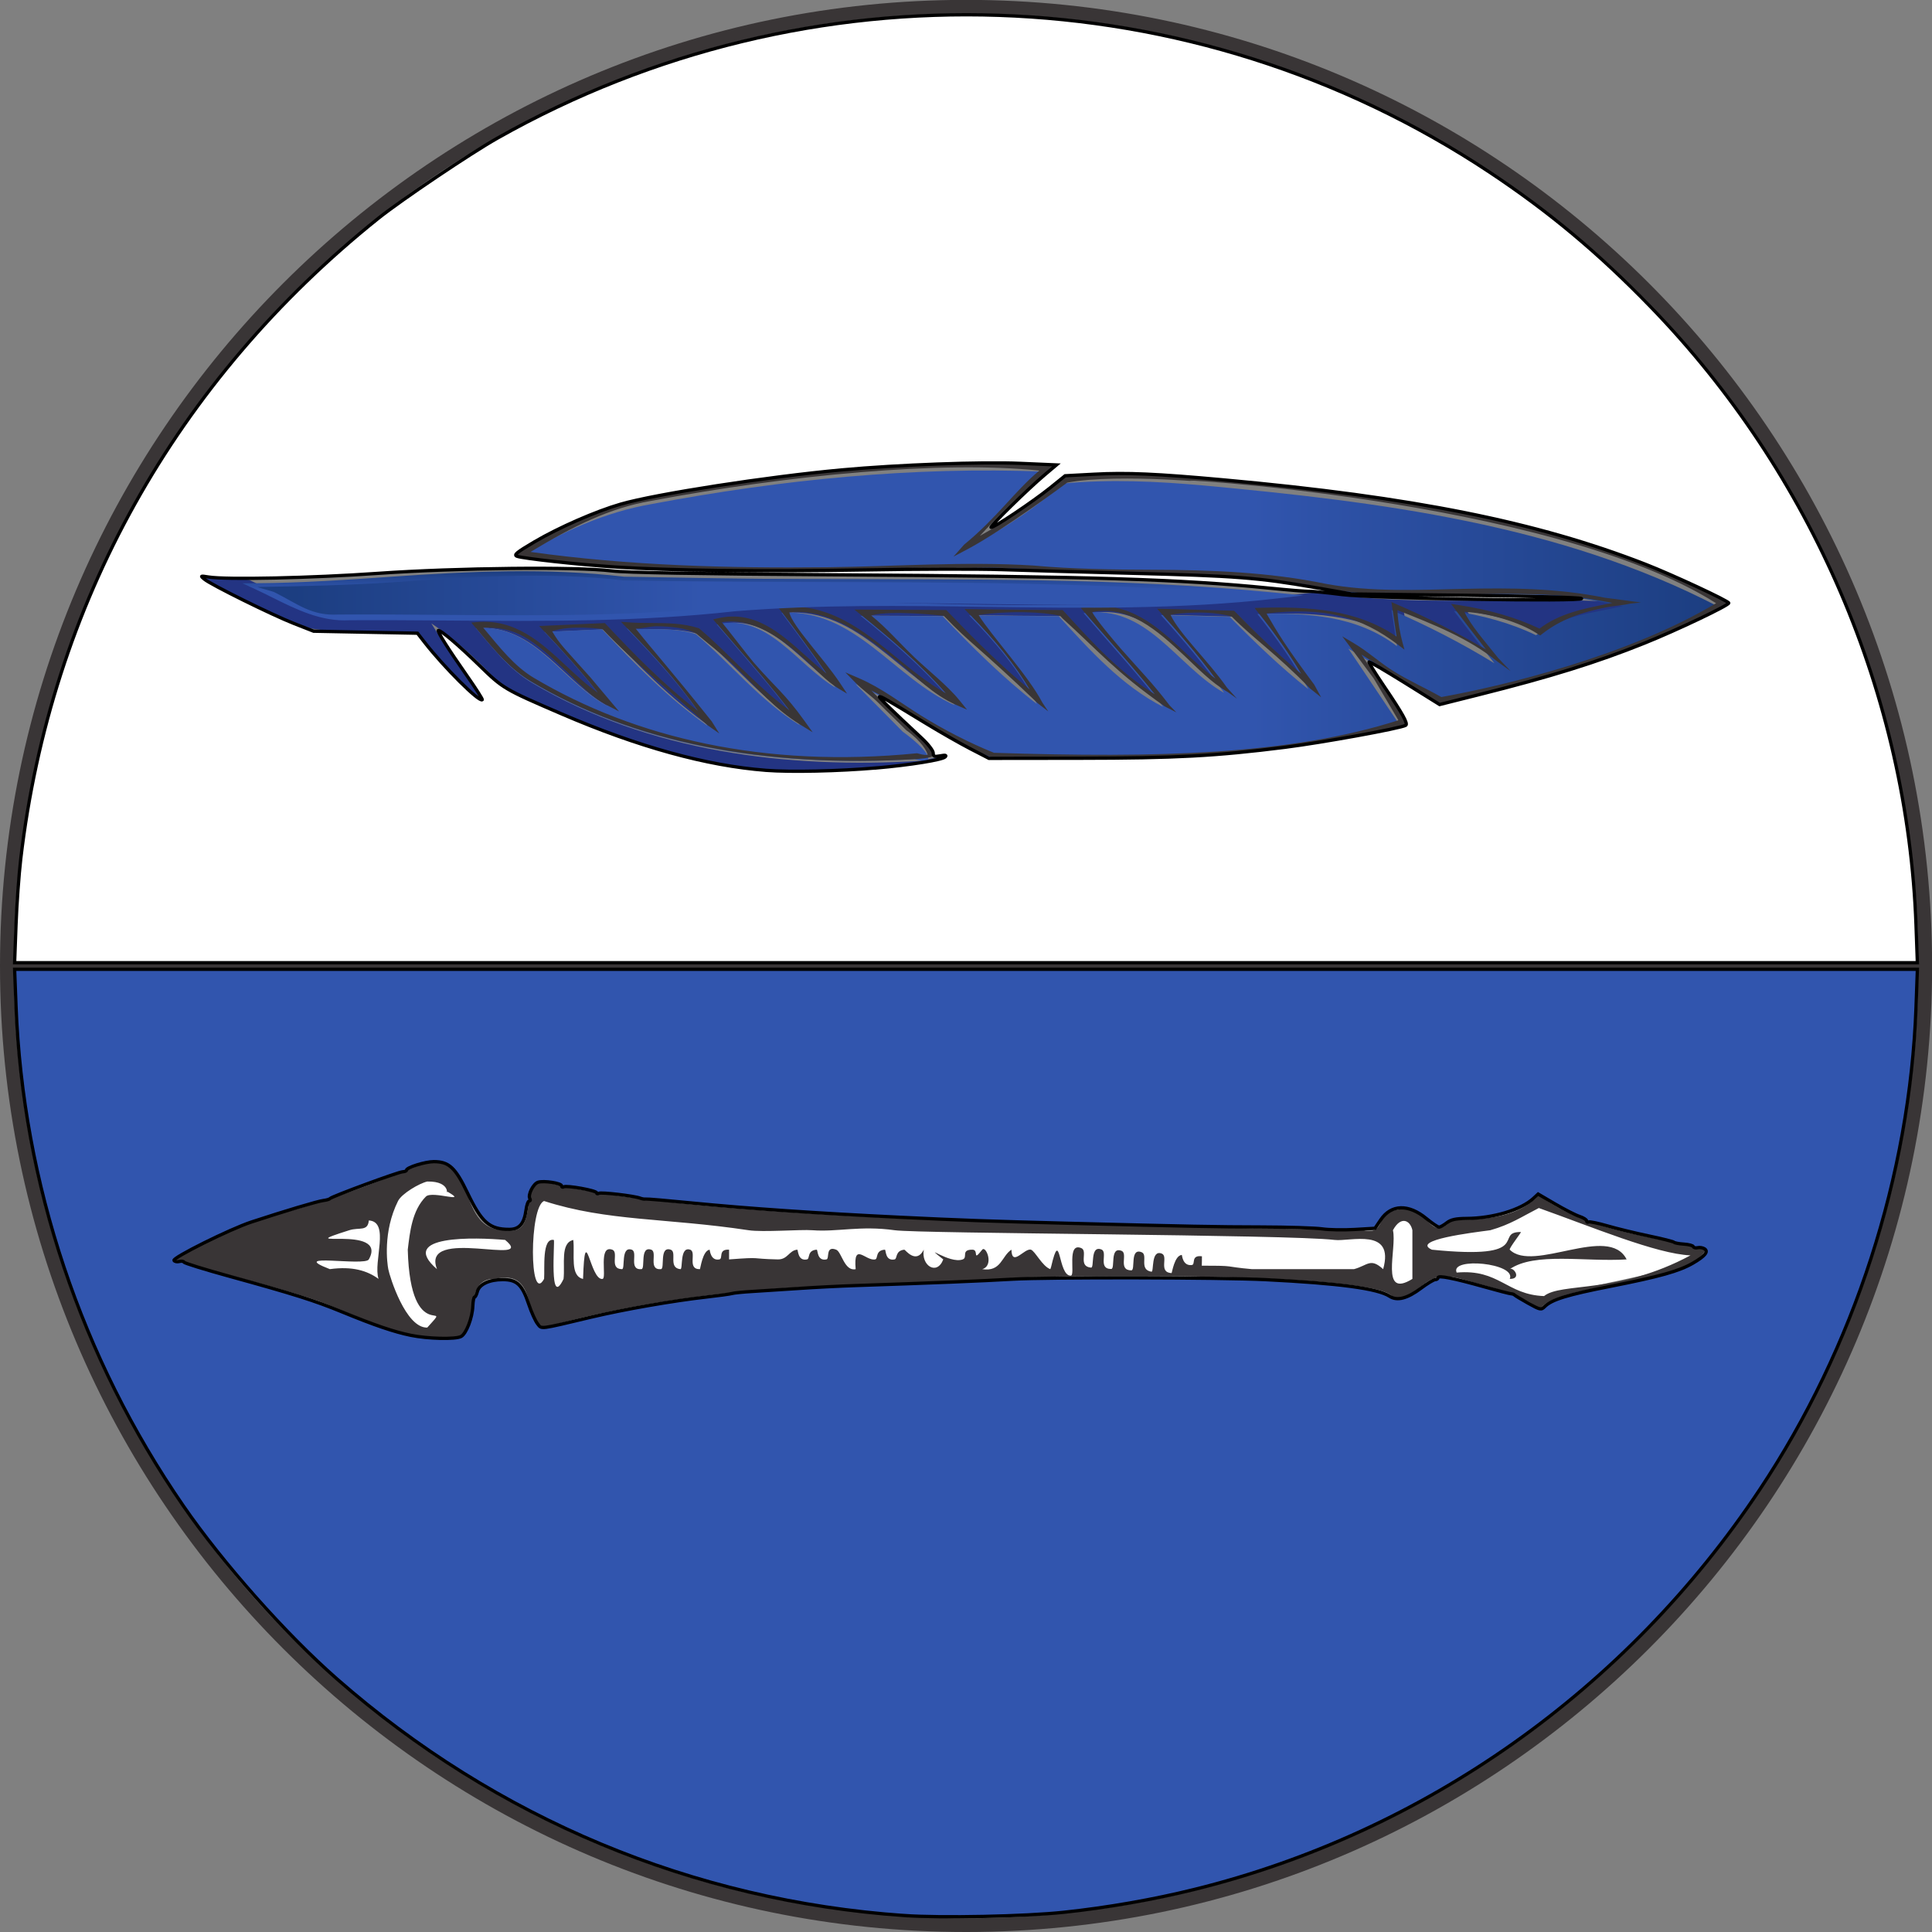 <?xml version="1.0" encoding="UTF-8" standalone="no"?>
<!-- Created with Inkscape (http://www.inkscape.org/) -->

<svg
   version="1.1"
   id="svg1"
   width="94.12"
   height="94.12"
   viewBox="0 0 94.12 94.12"
   sodipodi:docname="EKOFFICERS_mol_color.svg"
   inkscape:version="1.3.2 (091e20e, 2023-11-25)"
   xmlns:inkscape="http://www.inkscape.org/namespaces/inkscape"
   xmlns:sodipodi="http://sodipodi.sourceforge.net/DTD/sodipodi-0.dtd"
   xmlns="http://www.w3.org/2000/svg"
   xmlns:svg="http://www.w3.org/2000/svg">
  <rect x="0" y="0" width="94.12" height="94.12" fill="#808080" stroke="none"/>
  <defs
     id="defs1">
    <linearGradient
       x1="0"
       y1="0"
       x2="1"
       y2="0"
       gradientUnits="userSpaceOnUse"
       gradientTransform="matrix(0,-700.933,-700.933,0,352.969,703.438)"
       spreadMethod="pad"
       id="linearGradient8">
      <stop
         style="stop-opacity:1;stop-color:#e9e9e9"
         offset="0"
         id="stop2" />
      <stop
         style="stop-opacity:1;stop-color:#e9e9e9"
         offset="0.006"
         id="stop3" />
      <stop
         style="stop-opacity:1;stop-color:#3155ae"
         offset="0.37"
         id="stop4" />
      <stop
         style="stop-opacity:1;stop-color:#3155ae"
         offset="0.5"
         id="stop5" />
      <stop
         style="stop-opacity:1;stop-color:#3155ae"
         offset="0.5"
         id="stop6" />
      <stop
         style="stop-opacity:1;stop-color:#3155ae"
         offset="0.629"
         id="stop7" />
      <stop
         style="stop-opacity:1;stop-color:#1c3e81"
         offset="1"
         id="stop8" />
    </linearGradient>
    <clipPath
       clipPathUnits="userSpaceOnUse"
       id="clipPath8">
      <path
         d="M 352.969,2.5 C 159.41,2.5 2.496,159.414 2.5,352.969 c 0,193.566 156.914,350.469 350.469,350.469 193.562,0 350.469,-156.911 350.469,-350.469 C 703.438,159.414 546.531,2.5 352.969,2.5 Z"
         id="path8" />
    </clipPath>
    <linearGradient
       x1="0"
       y1="0"
       x2="1"
       y2="0"
       gradientUnits="userSpaceOnUse"
       gradientTransform="matrix(454.99,0,0,-454.99,174.316,482.139)"
       spreadMethod="pad"
       id="linearGradient16">
      <stop
         style="stop-opacity:1;stop-color:#3155ae"
         offset="0"
         id="stop13" />
      <stop
         style="stop-opacity:1;stop-color:#3155ae"
         offset="0.429"
         id="stop14" />
      <stop
         style="stop-opacity:1;stop-color:#3155ae"
         offset="0.625"
         id="stop15" />
      <stop
         style="stop-opacity:1;stop-color:#1c3e81"
         offset="1"
         id="stop16" />
    </linearGradient>
    <clipPath
       clipPathUnits="userSpaceOnUse"
       id="clipPath16">
      <path
         d="m 440.84,529.848 c 64.394,-5.996 130.273,-14.106 188.469,-44.328 -32.192,-17.344 -67.461,-27.137 -102.856,-35.446 -11.094,6.301 -21.57,13.555 -32.558,20.024 l 17.597,-26.223 c 1.098,-1.965 -0.152,0.086 0.918,-1.883 -47.195,-11.601 -101.472,-13.32 -150,-11.722 -17.312,6.859 -31.82,19.437 -49.008,26.835 5.719,-5.82 11.52,-11.566 17.223,-17.406 8.871,-6.418 13.586,-12.734 4.336,-10.094 -48.086,-2.89 -98.188,3.211 -140.277,28.141 -8.293,4.867 -14.25,12.602 -20.368,19.805 21.297,1.91 31.5,-19.824 48.34,-28.563 -7.058,9.664 -15.062,18.551 -23.281,27.223 7.07,0.312 14.137,0.637 21.188,0.949 11.964,-12.711 24.234,-25.265 38.57,-35.347 -8.219,13.16 -18.778,24.55 -29.524,35.64 8.411,-0.625 17.176,0.539 25.309,-2.07 12.871,-10.922 23.523,-24.406 38.07,-33.352 -9.316,12.989 -20.105,24.789 -30.461,36.93 18.641,4.289 29.411,-14.809 43.496,-23.168 -6.242,9.359 -12.921,18.41 -19.707,27.383 26.766,1.765 41.145,-24.008 63.418,-33.824 -10.043,12.378 -22.117,22.828 -34.5,32.757 10.032,-0.054 20.036,-0.097 30.047,-0.148 10.879,-11.371 22.055,-22.5 34.516,-32.164 -6.367,12.164 -15.219,22.723 -24.809,32.469 10.95,-0.157 21.899,-0.235 32.825,-0.317 11.445,-12.472 22.957,-25.363 38.242,-33.215 -9.129,11.934 -19.356,22.961 -29.153,34.348 23.203,3.445 33.899,-19.215 51.45,-29.18 -7.036,10.028 -14.961,19.364 -23.137,28.477 8.418,-0.215 16.828,-0.445 25.246,-0.676 9.141,-9.289 18.555,-18.351 28.777,-26.473 -5.332,9.754 -11.765,18.844 -18.679,27.536 17.918,0.519 36.355,-0.481 51.152,-11.793 -0.5,3.3 -1.477,9.918 -1.977,13.222 12.981,-5.597 25.579,-12.07 37.649,-19.465 -5,6.317 -9.949,12.668 -14.785,19.11 10.371,-1.594 20.566,-4.266 30.039,-8.844 9.109,7.25 20.918,8.121 31.836,10.672 -1.805,0.352 -5.41,1.055 -7.207,1.402 -33.848,6.805 -68.68,-1.273 -102.664,4.961 -35.024,7.242 -70.852,3.598 -106.223,6.914 -62.477,3.825 -125.582,-4.539 -187.641,4.66 14.832,9.25 30.965,16.547 48.293,19.5 47.235,8.895 95.485,13.735 143.547,11.817 -10.683,-8.652 -20.41,-18.422 -29.519,-28.711 11.062,5.852 21.804,12.363 31.519,20.285 0.61,0.508 1.809,1.524 2.402,2.035 l 2.512,2.055 c 17.102,1.586 34.297,0.789 51.348,-0.738 z"
         id="path16" />
    </clipPath>
    <linearGradient
       x1="0"
       y1="0"
       x2="1"
       y2="0"
       gradientUnits="userSpaceOnUse"
       gradientTransform="matrix(374.297,0,0,-374.297,93.467,489.556)"
       spreadMethod="pad"
       id="linearGradient20">
      <stop
         style="stop-opacity:1;stop-color:#1c3e81"
         offset="0"
         id="stop17" />
      <stop
         style="stop-opacity:1;stop-color:#1c3e81"
         offset="0.034"
         id="stop18" />
      <stop
         style="stop-opacity:1;stop-color:#3155ae"
         offset="0.436"
         id="stop19" />
      <stop
         style="stop-opacity:1;stop-color:#3155ae"
         offset="1"
         id="stop20" />
    </linearGradient>
    <clipPath
       clipPathUnits="userSpaceOnUse"
       id="clipPath20">
      <path
         d="m 228.438,496.094 c 79.75,-1.453 159.98,1.246 239.328,-6.606 -65.942,-7.574 -132.633,0.692 -198.739,-4.695 -46.808,-5.266 -93.992,-2.98 -140.996,-3.289 -12.672,-0.727 -23.539,6.457 -34.562,11.516 45.066,0.191 90.031,8.289 134.969,3.074 z"
         id="path20" />
    </clipPath>
    <linearGradient
       x1="0"
       y1="0"
       x2="1"
       y2="0"
       gradientUnits="userSpaceOnUse"
       gradientTransform="matrix(-8e-7,18.189,18.189,8e-7,283.12,480.24)"
       spreadMethod="pad"
       id="linearGradient25">
      <stop
         style="stop-opacity:1;stop-color:#3155ae"
         offset="0"
         id="stop22" />
      <stop
         style="stop-opacity:1;stop-color:#3155ae"
         offset="0.429"
         id="stop23" />
      <stop
         style="stop-opacity:1;stop-color:#3155ae"
         offset="0.625"
         id="stop24" />
      <stop
         style="stop-opacity:1;stop-color:#1c3e81"
         offset="1"
         id="stop25" />
    </linearGradient>
    <clipPath
       clipPathUnits="userSpaceOnUse"
       id="clipPath25">
      <path
         d="m 459.695,489.684 c -53.562,4.683 -110.73,4.629 -163.664,4.816 -22.179,0.074 -45.101,0.152 -67.617,0.563 -28.184,3.261 -56.82,1.265 -84.508,-0.668 -15.066,-1.043 -34.195,-1.485 -49.578,-1.719 0.879,-0.434 5.348,-1.524 6.207,-1.942 8.645,-4.312 13.531,-8.726 23.395,-8.156 12.066,0.078 28.336,-0.058 40.152,-0.14 34.434,-0.266 70.035,-0.532 104.832,3.375 30.688,2.5 61.731,0.75 91.977,0.32 31.543,-0.445 66.129,0.18 98.125,3.078 z m -370.906,4.339 4.672,0.02 c 16.773,0.074 33.812,1.262 50.305,2.406 27.781,1.942 56.55,3.27 84.828,-0.019 22.398,-0.395 45.211,-0.809 67.375,-0.887 56.453,-0.191 114.89,0.613 171.883,-5.031 l 9.589,-0.949 -9.57,-1.094 c -35.476,-4.082 -71.738,-3.571 -106.797,-3.078 -30.195,0.422 -61.402,0.859 -91.965,-1.629 -34.879,-3.922 -70.546,-3.653 -105.039,-3.391 -11.82,0.09 -24.031,0.18 -36.027,0.109 -10.355,-0.601 -19.547,3.981 -28.426,8.403 -2.16,1.078 -4.394,2.191 -6.574,3.191 l -4.254,1.949 z"
         id="path25" />
    </clipPath>
  </defs>
  <sodipodi:namedview
     id="namedview1"
     pagecolor="#505050"
     bordercolor="#eeeeee"
     borderopacity="1"
     inkscape:showpageshadow="0"
     inkscape:pageopacity="0"
     inkscape:pagecheckerboard="0"
     inkscape:deskcolor="#505050"
     inkscape:zoom="9.3922649"
     inkscape:cx="47.060001"
     inkscape:cy="55.577649"
     inkscape:window-width="1776"
     inkscape:window-height="1015"
     inkscape:window-x="147"
     inkscape:window-y="37"
     inkscape:window-maximized="0"
     inkscape:current-layer="g1">
    <inkscape:page
       x="0"
       y="0"
       inkscape:label="1"
       id="page1"
       width="94.12"
       height="94.12"
       margin="0"
       bleed="0" />
  </sodipodi:namedview>
  <g
     id="g1"
     inkscape:groupmode="layer"
     inkscape:label="1">
    <path
       id="path9"
       d="M 0.671,47.224 H 93.454 C 93.364,72.73 72.59,93.453 47.063,93.453 21.536,93.453 0.761,72.73 0.671,47.224 Z M 47.063,0.662 c 25.528,0 46.301,20.723 46.392,46.229 H 0.671 C 0.761,21.384 21.536,0.662 47.063,0.662 Z M 94.125,47.057 c 0,-25.951 -21.112,-47.063 -47.063,-47.063 C 21.112,-0.005 0,21.107 0,47.057 -5.2083332e-4,73.008 21.111,94.12 47.063,94.12 c 25.951,0 47.063,-21.112 47.063,-47.063"
       style="fill:#393536;fill-opacity:1;fill-rule:nonzero;stroke:none;stroke-width:0.133" />
    <path
       id="path10"
       d="m 74.973,58.227 c -1.024,1.033 -2.279,1.164 -4.27,1.229 -1.157,1.202 -1.011,-1 -2.845,-0.474 -0.748,0.042 -0.371,1.209 -1.422,0.948 -9.448,-0.198 -32.32,-0.337 -39.93,-2.372 -1.31,0.113 -0.17,2.677 -1.897,2.372 -2.364,-0.008 -1.279,-3.464 -3.794,-3.32 -1.886,0.743 -4.189,1.69 -6.641,2.372 -2.043,0.566 -1.802,1.034 -5.693,2.37 2.444,0.742 4.416,1.182 6.641,1.898 2.101,0.677 4.306,2.132 7.117,1.896 1.204,-0.375 0.256,-2.905 1.896,-2.844 2.041,-0.459 1.315,1.848 2.372,2.371 3.559,-0.998 7.338,-1.598 11.385,-1.898 2.927,-0.216 9.634,-0.344 10.909,-0.473 2.243,-0.23 18.935,-0.346 19.059,0.948 1.472,0.049 1.354,-1.492 3.319,-0.948 1.707,0.506 2.546,0.585 3.874,1.471 0.717,-1.297 7.57,-1.615 8.051,-2.895 -3.306,-0.803 -5.738,-0.93 -8.129,-2.651"
       style="fill:#ffffff;fill-opacity:1;fill-rule:evenodd;stroke:none;stroke-width:0.133" />
    <path
       id="path11"
       d="m 17.019,59.931 c -3.123,0.988 1.934,-0.337 0.949,1.422 -0.196,0.351 -4.03,-0.346 -1.898,0.475 1.099,-0.151 1.821,0.076 2.371,0.475 -0.272,-0.835 0.574,-2.787 -0.473,-2.847 -0.048,0.552 -0.47,0.323 -0.949,0.475 z m 3.795,-2.372 c -0.389,0.089 -1.244,0.591 -1.423,0.949 -0.75,1.502 -0.526,3.059 -0.475,3.321 0.068,0.357 0.848,2.878 1.898,2.846 1.351,-1.492 -0.824,1.019 -0.949,-3.796 0.104,-0.86 0.207,-1.907 0.882,-2.586 0.311,-0.314 2.168,0.394 1.016,-0.259 -0.026,0.289 0.264,-0.495 -0.949,-0.475 z m 0.475,4.27 c -0.823,-2.119 4.927,-0.089 3.32,-1.424 -1.423,-0.125 -5.275,-0.257 -3.32,1.424 z m 44.671,0 c 0.677,-0.185 0.799,-0.569 1.422,0 0.576,-2.048 -1.619,-1.333 -2.368,-1.424 -2.236,-0.269 -20.21,-0.302 -21.43,-0.473 -1.678,-0.235 -2.784,0.093 -4.006,0 -0.575,-0.044 -2.404,0.106 -3.111,0 -4.036,-0.608 -6.868,-0.425 -9.961,-1.423 -0.725,0.264 -0.725,5.101 0,3.796 0.041,-0.51 -0.116,-2.016 0.475,-1.899 0.061,0.013 -0.248,3.41 0.473,1.899 0.08,-0.711 -0.168,-1.752 0.475,-1.899 0.08,0.71 -0.17,1.752 0.475,1.899 0.101,-2.964 0.331,0.087 0.949,0 0.222,-0.032 -0.222,-1.673 0.473,-1.425 0.342,0.122 -0.172,0.937 0.475,0.949 0.169,0.003 -0.072,-1.132 0.474,-0.949 0.326,0.109 -0.173,0.996 0.473,0.949 0.205,-0.016 -0.092,-1.138 0.476,-0.949 0.326,0.109 -0.174,0.996 0.474,0.949 0.204,-0.016 -0.093,-1.138 0.475,-0.949 0.325,0.109 -0.136,0.888 0.474,0.949 0.13,0.013 -0.045,-1.122 0.474,-0.949 0.333,0.112 -0.171,0.961 0.475,0.949 0.023,0 0.127,-0.9 0.474,-0.949 0.011,-9.34e-4 0.039,0.562 0.475,0.474 0.195,-0.039 -0.075,-0.508 0.473,-0.474 0,0 0.003,0.474 0,0.474 1.683,-0.128 0.958,-0.03 2.372,0 0.487,0.012 0.551,-0.441 0.948,-0.474 0.052,-0.003 0.01,0.569 0.475,0.474 0.157,-0.03 -0.007,-0.442 0.474,-0.474 0.063,-0.003 0.002,0.569 0.475,0.474 0.161,-0.032 -0.061,-0.681 0.474,-0.474 0.266,0.104 0.399,1.067 0.949,0.949 -0.12,-1.359 0.489,-0.383 0.948,-0.475 0.157,-0.03 -0.007,-0.442 0.475,-0.474 0.061,-0.003 5.33e-4,0.569 0.473,0.474 0.143,-0.028 0.016,-0.429 0.476,-0.474 0.044,-0.003 0.57,0.734 0.948,0 -0.142,0.772 0.64,1.28 0.948,0.474 -1.099,-0.879 0.291,0.244 0.948,0 0.261,-0.095 -0.109,-0.48 0.476,-0.474 0.33,0.004 -0.03,0.629 0.474,0 0.174,-0.218 0.597,0.772 0,0.949 0.932,0.142 0.941,-0.641 1.423,-0.949 0.019,0.865 0.633,-0.087 0.949,0 0.195,0.055 0.555,0.812 0.946,0.949 l 0.039,-0.119 c 0.47,-2.004 0.323,0.475 0.96,0.434 0.23,-0.015 -0.212,-1.634 0.505,-1.343 0.351,0.142 -0.185,0.892 0.479,0.953 0.176,0.013 -0.06,-1.101 0.503,-0.885 0.335,0.128 -0.192,0.95 0.477,0.951 0.213,0 -0.081,-1.107 0.503,-0.885 0.336,0.129 -0.192,0.949 0.479,0.952 0.214,0 -0.082,-1.108 0.499,-0.885 0.337,0.128 -0.15,0.849 0.48,0.951 0.135,0.022 -0.035,-1.089 0.502,-0.884 0.344,0.132 -0.187,0.917 0.479,0.952 0.023,5.33e-4 0.138,-0.86 0.501,-0.886 0.011,0 0.033,0.547 0.483,0.493 0.205,-0.023 -0.071,-0.496 0.496,-0.426 0,0 -0.002,0.459 -0.007,0.459 1.741,-0.004 0.991,0.038 2.449,0.168 z m 1.899,-1.897 c 0.208,0.897 -0.654,3.364 0.948,2.372 0,-0.792 0,-1.582 0,-2.372 -0.108,-0.496 -0.569,-0.706 -0.948,0 z m 7.361,3.208 c 0.84,-0.679 3.587,-0.076 7.134,-1.983 -1.654,-0.069 -4.798,-1.386 -7.388,-2.307 -0.837,0.427 -1.379,0.803 -2.363,1.082 -0.88,0.117 -3.888,0.481 -2.847,0.948 5.075,0.514 2.978,-0.878 4.336,-0.86 0.04,5.33e-4 -0.594,0.807 -0.542,0.86 1.141,1.141 4.823,-1.266 5.693,0.474 -2.039,0.127 -4.47,-0.366 -5.693,0.475 0.18,-0.124 0.605,0.482 0,0.475 0.34,-0.771 -2.929,-1.08 -2.587,-0.309 2.075,-0.182 2.427,1.078 4.257,1.145 z m 7.882,-2.261 c -0.945,1.81 -7.333,1.598 -8.051,2.895 -1.328,-0.886 -2.167,-0.965 -3.874,-1.471 -1.965,-0.544 -1.846,0.997 -3.319,0.948 -0.124,-1.294 -16.816,-1.178 -19.059,-0.948 -1.274,0.129 -7.982,0.257 -10.909,0.473 -4.047,0.3 -7.826,0.901 -11.385,1.898 -1.058,-0.523 -0.332,-2.831 -2.372,-2.371 -1.64,-0.061 -0.692,2.469 -1.896,2.844 -2.811,0.236 -5.016,-1.22 -7.117,-1.896 -2.224,-0.717 -4.197,-1.156 -6.641,-1.898 2.754,-1.507 3.65,-1.805 5.693,-2.37 2.452,-0.682 4.754,-1.629 6.641,-2.372 2.516,-0.144 1.431,3.312 3.794,3.32 1.728,0.304 0.587,-2.259 1.897,-2.372 7.61,2.035 30.482,2.174 39.93,2.372 1.051,0.26 0.674,-0.906 1.422,-0.948 1.833,-0.527 1.687,1.676 2.845,0.474 1.991,-0.065 3.246,-0.196 4.27,-1.229 2.391,1.721 4.823,1.848 8.129,2.651"
       style="fill:#393536;fill-opacity:1;fill-rule:evenodd;stroke:none;stroke-width:0.133" />
    <path
       id="path12"
       d="m 78.82,29.326 c 0.242,0.047 0.728,0.141 0.97,0.189 -1.47,0.344 -3.059,0.461 -4.287,1.439 -1.275,-0.618 -2.648,-0.977 -4.046,-1.192 0.648,0.868 1.316,1.723 1.991,2.573 -1.623,-0.995 -3.32,-1.867 -5.07,-2.621 0.066,0.445 0.199,1.336 0.264,1.781 -1.991,-1.523 -4.475,-1.659 -6.888,-1.589 0.931,1.17 1.797,2.395 2.516,3.709 -1.376,-1.094 -2.643,-2.315 -3.876,-3.567 -1.134,-0.03 -2.266,-0.06 -3.4,-0.089 1.101,1.227 2.17,2.484 3.116,3.835 -2.365,-1.343 -3.805,-4.395 -6.929,-3.93 1.319,1.533 2.697,3.019 3.926,4.627 -2.059,-1.058 -3.61,-2.795 -5.151,-4.475 -1.471,-0.01 -2.945,-0.022 -4.419,-0.043 1.288,1.313 2.482,2.735 3.339,4.374 -1.677,-1.302 -3.182,-2.802 -4.647,-4.333 -1.349,-0.007 -2.697,-0.013 -4.048,-0.021 1.668,1.339 3.294,2.747 4.645,4.413 -2.999,-1.321 -4.935,-4.793 -8.54,-4.555 0.913,1.208 1.812,2.428 2.653,3.688 -1.896,-1.127 -3.347,-3.697 -5.858,-3.121 1.394,1.637 2.849,3.226 4.104,4.975 -1.959,-1.205 -3.395,-3.021 -5.129,-4.492 -1.094,-0.351 -2.276,-0.195 -3.408,-0.279 1.448,1.494 2.87,3.028 3.977,4.8 -1.931,-1.358 -3.582,-3.049 -5.195,-4.761 -0.949,0.042 -1.901,0.086 -2.853,0.128 1.106,1.167 2.184,2.366 3.136,3.667 -2.268,-1.177 -3.643,-4.104 -6.512,-3.847 0.825,0.97 1.627,2.013 2.743,2.668 5.669,3.357 12.418,4.18 18.894,3.79 0.318,-0.064 0.953,-0.193 1.271,-0.258 -0.029,0.31 -7.389,1.24 -10.943,0.38 -3.778,-0.583 -7.258,-2.191 -10.711,-3.749 -1.034,-1.146 -2.159,-2.21 -3.444,-3.073 0.792,1.286 1.629,2.545 2.528,3.759 -1.222,-0.936 -2.244,-2.091 -3.171,-3.313 -1.741,-0.074 -3.504,0.084 -5.229,-0.197 -1.887,-0.61 -3.625,-1.591 -5.374,-2.513 0.158,0.018 0.477,0.053 0.635,0.07 0.38,0.047 1.353,0.03 1.732,0.076 1.538,0.705 2.843,1.818 4.61,1.716 6.558,-0.042 13.143,0.277 19.675,-0.457 9.226,-0.753 18.53,0.4 27.73,-0.656 4.866,0.753 9.785,0.182 14.675,0.475"
       style="fill:#233483;fill-opacity:1;fill-rule:nonzero;stroke:none;stroke-width:0.133" />
    <path
       id="path13"
       d="m 440.84,529.848 c 64.394,-5.996 130.273,-14.106 188.469,-44.328 -32.192,-17.344 -67.461,-27.137 -102.856,-35.446 -11.094,6.301 -21.57,13.555 -32.558,20.024 l 17.597,-26.223 c 1.098,-1.965 -0.152,0.086 0.918,-1.883 -47.195,-11.601 -101.472,-13.32 -150,-11.722 -17.312,6.859 -31.82,19.437 -49.008,26.835 5.719,-5.82 11.52,-11.566 17.223,-17.406 8.871,-6.418 13.586,-12.734 4.336,-10.094 -48.086,-2.89 -98.188,3.211 -140.277,28.141 -8.293,4.867 -14.25,12.602 -20.368,19.805 21.297,1.91 31.5,-19.824 48.34,-28.563 -7.058,9.664 -15.062,18.551 -23.281,27.223 7.07,0.312 14.137,0.637 21.188,0.949 11.964,-12.711 24.234,-25.265 38.57,-35.347 -8.219,13.16 -18.778,24.55 -29.524,35.64 8.411,-0.625 17.176,0.539 25.309,-2.07 12.871,-10.922 23.523,-24.406 38.07,-33.352 -9.316,12.989 -20.105,24.789 -30.461,36.93 18.641,4.289 29.411,-14.809 43.496,-23.168 -6.242,9.359 -12.921,18.41 -19.707,27.383 26.766,1.765 41.145,-24.008 63.418,-33.824 -10.043,12.378 -22.117,22.828 -34.5,32.757 10.032,-0.054 20.036,-0.097 30.047,-0.148 10.879,-11.371 22.055,-22.5 34.516,-32.164 -6.367,12.164 -15.219,22.723 -24.809,32.469 10.95,-0.157 21.899,-0.235 32.825,-0.317 11.445,-12.472 22.957,-25.363 38.242,-33.215 -9.129,11.934 -19.356,22.961 -29.153,34.348 23.203,3.445 33.899,-19.215 51.45,-29.18 -7.036,10.028 -14.961,19.364 -23.137,28.477 8.418,-0.215 16.828,-0.445 25.246,-0.676 9.141,-9.289 18.555,-18.351 28.777,-26.473 -5.332,9.754 -11.765,18.844 -18.679,27.536 17.918,0.519 36.355,-0.481 51.152,-11.793 -0.5,3.3 -1.477,9.918 -1.977,13.222 12.981,-5.597 25.579,-12.07 37.649,-19.465 -5,6.317 -9.949,12.668 -14.785,19.11 10.371,-1.594 20.566,-4.266 30.039,-8.844 9.109,7.25 20.918,8.121 31.836,10.672 -1.805,0.352 -5.41,1.055 -7.207,1.402 -33.848,6.805 -68.68,-1.273 -102.664,4.961 -35.024,7.242 -70.852,3.598 -106.223,6.914 -62.477,3.825 -125.582,-4.539 -187.641,4.66 14.832,9.25 30.965,16.547 48.293,19.5 47.235,8.895 95.485,13.735 143.547,11.817 -10.683,-8.652 -20.41,-18.422 -29.519,-28.711 11.062,5.852 21.804,12.363 31.519,20.285 0.61,0.508 1.809,1.524 2.402,2.035 l 2.512,2.055 c 17.102,1.586 34.297,0.789 51.348,-0.738"
       style="fill:url(#linearGradient16);fill-opacity:1;fill-rule:nonzero;stroke:none"
       transform="matrix(0.133,0,0,-0.133,0,94.12)"
       clip-path="url(#clipPath16)" />
    <path
       id="path17"
       d="m 228.438,496.094 c 79.75,-1.453 159.98,1.246 239.328,-6.606 -65.942,-7.574 -132.633,0.692 -198.739,-4.695 -46.808,-5.266 -93.992,-2.98 -140.996,-3.289 -12.672,-0.727 -23.539,6.457 -34.562,11.516 45.066,0.191 90.031,8.289 134.969,3.074"
       style="fill:url(#linearGradient20);fill-opacity:1;fill-rule:nonzero;stroke:none"
       transform="matrix(0.133,0,0,-0.133,0,94.12)"
       clip-path="url(#clipPath20)" />
    <path
       id="path21"
       d="m 30.16,34.66 -0.537,-0.279 c -0.828,-0.429 -1.218,-0.915 -1.898,-1.563 -1.887,-1.8 -2.592,-2.268 -4.189,-2.244 0.032,0.039 0.064,0.077 0.096,0.114 0.709,0.844 1.434,1.782 2.392,2.344 4.936,2.924 11.228,4.398 18.63,3.666 l 0.024,-0.002 0.024,0.006 c 0.328,0.095 0.451,0.08 0.488,0.07 -0.025,-0.149 -0.255,-0.631 -1.048,-1.206 l -0.018,-0.016 c -0.411,-0.421 -0.898,-0.872 -1.313,-1.29 -0.352,-0.354 -0.774,-0.632 -1.124,-0.989 l -0.507,-0.517 0.666,0.286 c 1.106,0.477 2.036,1.207 3.036,1.828 1.073,0.667 2.356,1.332 3.54,1.805 7.982,0.261 14.449,0.094 19.699,-1.583 0,-0.004 -0.002,-0.006 -0.002,-0.008 -0.009,-0.018 -0.022,-0.042 -0.043,-0.078 l -1.15,-1.947 -1.538,-2.058 0.539,0.318 c 0.665,0.391 1.279,0.948 1.918,1.353 0.755,0.479 1.582,0.837 2.371,1.288 3.023,-0.54 9.115,-2.009 13.386,-4.572 -8.166,-5.166 -27.903,-6.166 -25.426,-5.945 1.862,0.166 -3.664,-0.417 -6.187,0.072 0,0 -3.122,2.326 -4.847,3.238 l -0.693,0.367 0.52,-0.586 c 1.631,-1.336 2.456,-2.601 3.663,-3.607 -4.747,-0.491 -12.182,0.209 -18.928,1.479 -1.981,0.338 -3.769,1.224 -5.859,2.484 4.806,0.672 9.676,0.797 14.449,0.745 3.315,-0.035 6.69,-0.289 10.051,-0.083 1.893,0.177 3.94,0.201 5.807,0.206 2.794,0.009 5.646,0.108 8.453,0.689 2.204,0.404 4.482,0.293 6.685,0.243 2.303,-0.052 4.558,-0.038 6.872,0.427 l 1.781,0.235 -0.517,0.056 c -0.312,0.073 -0.858,0.119 -1.17,0.18 -1.136,0.225 -2.219,0.572 -3.147,1.313 l -0.071,0.056 -0.079,-0.039 c -0.611,-0.436 -2.089,-1.029 -3.618,-1.11 0.319,0.674 0.968,1.399 1.642,2.246 l 0.614,0.644 -0.632,-0.455 c -1.422,-1.155 -3.152,-1.83 -4.888,-2.518 0,0 0.009,0.378 0.095,0.884 0.087,0.507 0.25,1.042 0.25,1.042 l -0.281,-0.214 c -1.847,-1.413 -3.62,-1.875 -6.444,-1.55 0.573,0.989 0.943,1.608 2.328,3.468 l 0.337,0.618 -0.551,-0.439 c -1.654,-1.705 -2.739,-2.413 -3.811,-3.5 -1.133,-0.316 -2.601,-0.164 -2.976,-0.08 0.437,0.932 1.808,2.203 2.746,3.541 l 0.491,0.541 -0.456,-0.325 c -0.8,-0.455 -1.456,-1.158 -2.131,-1.788 -1.281,-1.196 -2.698,-2.457 -4.469,-2.104 0.175,0.343 1.069,1.41 1.385,1.77 0.932,1.06 1.513,1.632 2.388,2.775 l 0.328,0.341 -0.563,-0.289 c -2.392,-1.678 -3.254,-2.725 -4.987,-4.294 l -0.108,-0.12 c -0.822,-0.192 -2.479,-0.261 -3.973,-0.038 0.608,0.989 2.405,2.927 3.108,4.27 l 0.285,0.426 -0.516,-0.4 c -3.009,-2.878 -3.193,-2.817 -4.576,-4.259 0,0 -2.54,-0.297 -3.538,-0.018 0.805,0.653 1.319,1.283 2.106,2.036 0.659,0.631 1.605,1.368 2.197,2.099 l 0.371,0.457 -0.539,-0.237 c -1.126,-0.495 -1.939,-1.371 -2.889,-2.146 -1.553,-1.267 -3.29,-2.551 -5.233,-2.361 0.156,0.681 1.649,2.211 2.468,3.441 l 0.348,0.521 -0.408,-0.242 c -0.594,-0.352 -1.14,-0.971 -1.677,-1.452 -1.158,-1.037 -2.503,-2.019 -4.021,-1.787 0.265,0.308 1.273,1.635 1.538,1.942 1.058,1.222 1.518,1.509 2.48,2.849 l 0.412,0.573 -0.602,-0.37 c -1.252,-0.769 -2.107,-1.79 -3.123,-2.787 -0.565,-0.553 -1.342,-1.135 -1.95,-1.654 -0.455,-0.262 -1.21,-0.352 -1.95,-0.357 -0.242,-0.001 -0.753,0.124 -0.999,0.115 1.007,1.26 1.539,1.817 3.702,4.515 l 0.373,0.596 -0.575,-0.404 c -1.667,-1.549 -3.579,-3.051 -5.119,-4.684 0,0 -1.557,-0.215 -2.449,0.11 0.386,0.664 0.643,0.87 1.863,2.244 z m -7.205,-4.33 0.273,-0.024 c 1.879,-0.169 3.141,1.003 4.36,2.137 0.49,0.455 0.992,0.923 1.535,1.302 -0.877,-1.126 -1.817,-2.149 -2.644,-3.021 l -0.215,-0.226 0.311,-0.015 c 0.53,-0.023 1.059,-0.047 1.589,-0.071 l 1.303,-0.058 0.044,0.048 c 1.369,1.454 2.834,2.966 4.485,4.227 -1.037,-1.502 -2.284,-2.83 -3.485,-4.069 l -0.261,-0.269 0.373,0.028 c 0.355,0.027 0.724,0.029 1.081,0.03 0.772,0.005 1.57,0.009 2.325,0.252 l 0.028,0.009 0.021,0.018 c 0.625,0.531 1.218,1.114 1.792,1.677 0.814,0.798 1.65,1.619 2.589,2.302 -0.829,-1.089 -1.732,-2.131 -2.611,-3.146 -0.319,-0.368 -0.639,-0.737 -0.955,-1.108 l -0.153,-0.179 0.229,-0.053 c 1.786,-0.41 3.044,0.717 4.262,1.808 0.334,0.299 0.677,0.606 1.028,0.878 -0.749,-1.089 -1.522,-2.127 -2.199,-3.022 l -0.159,-0.21 0.263,-0.018 c 2.293,-0.153 3.939,1.191 5.531,2.49 0.756,0.617 1.533,1.251 2.38,1.725 -1.277,-1.461 -2.733,-2.696 -4.134,-3.82 l -0.318,-0.256 0.408,0.002 c 0.727,0.005 1.454,0.008 2.179,0.011 l 1.89,0.01 0.04,0.044 c 1.229,1.284 2.558,2.623 4.019,3.821 -0.701,-1.179 -1.647,-2.359 -2.928,-3.665 l -0.244,-0.248 0.347,0.006 c 1.485,0.021 3.022,0.032 4.376,0.042 l 0.061,0.001 0.194,0.211 c 1.298,1.418 2.634,2.878 4.292,3.888 -0.749,-0.937 -1.544,-1.844 -2.32,-2.727 -0.378,-0.428 -0.753,-0.857 -1.125,-1.289 l -0.167,-0.196 0.254,-0.038 c 2.126,-0.315 3.5,0.97 4.833,2.213 0.475,0.443 0.96,0.897 1.483,1.279 -0.895,-1.201 -1.856,-2.303 -2.626,-3.163 l -0.22,-0.245 0.329,0.009 c 1.122,0.029 2.244,0.058 3.365,0.089 l 0.058,0.002 0.041,0.041 c 0.925,0.94 2.014,2.014 3.228,3.032 -0.565,-0.949 -1.255,-1.932 -2.095,-2.985 l -0.176,-0.222 0.284,-0.009 c 2.299,-0.066 4.685,0.063 6.633,1.401 l -0.25,-1.681 0.236,0.102 c 1.513,0.652 2.979,1.393 4.369,2.205 -0.556,-0.707 -1.039,-1.336 -1.493,-1.941 l -0.209,-0.279 0.345,0.053 c 1.523,0.233 2.823,0.61 3.966,1.153 0.971,-0.74 2.154,-0.974 3.297,-1.201 0.083,-0.016 0.169,-0.032 0.255,-0.05 l -0.277,-0.054 c -2.284,-0.458 -4.65,-0.405 -6.938,-0.353 -2.218,0.051 -4.512,0.103 -6.748,-0.307 -2.785,-0.577 -5.66,-0.722 -8.44,-0.73 -1.873,-0.006 -3.811,-0.011 -5.712,-0.19 -3.345,-0.204 -6.769,-0.03 -10.079,0.005 -4.914,0.053 -9.994,0.107 -14.946,-0.627 l -0.383,-0.056 0.329,-0.205 c 2.247,-1.402 4.37,-2.259 6.49,-2.62 6.909,-1.299 13.18,-1.817 19.17,-1.577 l 0.379,0.015 -0.295,0.237 C 49.986,23.809 48.879,24.86 47.736,26.105 c 1.367,-0.761 2.477,-1.501 3.451,-2.295 l 0.318,-0.27 0.371,-0.303 0.043,-0.004 c 2.503,-0.232 4.987,-0.069 6.872,0.099 8.845,0.824 17.426,1.897 25.182,5.926 l 0.239,0.125 -0.239,0.127 c -4.37,2.356 -9.19,3.67 -13.747,4.74 l -0.056,0.013 -0.048,-0.027 C 69.311,33.773 68.512,33.266 67.738,32.775 c -0.462,-0.293 -0.936,-0.593 -1.411,-0.884 l 1.991,2.967 c 0.063,0.113 0.083,0.148 0.089,0.183 0.008,0.017 0.021,0.042 0.041,0.077 l 0.091,0.163 -0.182,0.044 c -5.378,1.321 -11.932,1.834 -20.038,1.566 h -0.025 l -0.022,-0.009 c -1.218,-0.482 -2.345,-1.182 -3.435,-1.859 -0.771,-0.479 -1.563,-0.97 -2.388,-1.385 0.164,0.166 0.329,0.331 0.494,0.497 0.412,0.415 0.826,0.83 1.235,1.249 0.317,0.23 1.297,0.977 1.297,1.399 0,0.085 -0.202,0.143 -0.829,0.198 -7.468,0.445 -13.781,-0.823 -18.761,-3.773 -0.999,-0.586 -1.747,-1.477 -2.471,-2.339 -0.093,-0.112 -0.187,-0.222 -0.28,-0.332 l -0.178,-0.209 v 0"
       style="fill:#393536;fill-opacity:1;fill-rule:nonzero;stroke:none;stroke-width:0.133" />
    <path
       id="path22"
       d="m 459.695,489.684 c -53.562,4.683 -110.73,4.629 -163.664,4.816 -22.179,0.074 -45.101,0.152 -67.617,0.563 -28.184,3.261 -56.82,1.265 -84.508,-0.668 -15.066,-1.043 -34.195,-1.485 -49.578,-1.719 0.879,-0.434 5.348,-1.524 6.207,-1.942 8.645,-4.312 13.531,-8.726 23.395,-8.156 12.066,0.078 28.336,-0.058 40.152,-0.14 34.434,-0.266 70.035,-0.532 104.832,3.375 30.688,2.5 61.731,0.75 91.977,0.32 31.543,-0.445 66.129,0.18 98.125,3.078 z m -370.906,4.339 4.672,0.02 c 16.773,0.074 33.812,1.262 50.305,2.406 27.781,1.942 56.55,3.27 84.828,-0.019 22.398,-0.395 45.211,-0.809 67.375,-0.887 56.453,-0.191 114.89,0.613 171.883,-5.031 l 9.589,-0.949 -9.57,-1.094 c -35.476,-4.082 -71.738,-3.571 -106.797,-3.078 -30.195,0.422 -61.402,0.859 -91.965,-1.629 -34.879,-3.922 -70.546,-3.653 -105.039,-3.391 -11.82,0.09 -24.031,0.18 -36.027,0.109 -10.355,-0.601 -19.547,3.981 -28.426,8.403 -2.16,1.078 -4.394,2.191 -6.574,3.191 l -4.254,1.949 v 0"
       style="fill:url(#linearGradient25);fill-opacity:1;fill-rule:nonzero;stroke:none"
       transform="matrix(0.133,0,0,-0.133,0,94.12)"
       clip-path="url(#clipPath25)" />
    <path
       style="fill:#ffffff;fill-opacity:1;stroke:#000000;stroke-width:0.16"
       d="M 0.78,45.064 C 0.817,44.054 0.921,42.604 1.011,41.843 2.465,29.453 8.557,18.542 18.432,10.636 c 1.114,-0.892 4.478,-3.157 5.79,-3.899 15.172,-8.58 33.88,-7.943 48.335,1.646 2.895,1.92 5.309,3.937 7.846,6.554 7.866,8.114 12.535,18.986 12.938,30.126 l 0.066,1.837 H 47.06 0.712 Z M 42.695,37.413 c 1.642,-0.143 3.221,-0.397 3.353,-0.54 0.077,-0.083 0.009,-0.098 -0.239,-0.052 -0.292,0.055 -0.346,0.033 -0.346,-0.138 0,-0.112 -0.248,-0.434 -0.551,-0.716 -1.527,-1.422 -2.107,-1.99 -2.07,-2.026 0.043,-0.043 0.369,0.145 2.302,1.323 0.674,0.411 1.632,0.957 2.129,1.214 l 0.905,0.467 4.419,-0.005 c 4.693,-0.005 6.619,-0.108 10.008,-0.535 1.818,-0.229 5.643,-0.926 5.878,-1.071 0.12,-0.074 -0.155,-0.57 -1.05,-1.892 -0.432,-0.638 -0.768,-1.178 -0.746,-1.2 0.022,-0.022 0.806,0.437 1.743,1.02 l 1.703,1.061 1.906,-0.478 c 3.499,-0.877 5.744,-1.576 8.081,-2.516 1.572,-0.632 4.099,-1.835 4.099,-1.952 0,-0.099 -2.735,-1.372 -4.046,-1.884 C 74.871,25.425 68.85,24.219 59.624,23.379 56.33,23.079 54.894,23.016 53.298,23.102 l -1.409,0.075 -0.737,0.594 c -0.844,0.679 -2.803,1.988 -2.872,1.919 -0.055,-0.055 1.789,-1.86 2.607,-2.551 l 0.58,-0.49 -1.751,-0.076 c -1.913,-0.083 -5.94,0.065 -8.725,0.32 -3.599,0.33 -9.04,1.173 -10.754,1.667 -1.205,0.347 -3.015,1.139 -4.201,1.837 -0.876,0.516 -1.023,0.638 -0.846,0.703 0.294,0.109 2.975,0.402 4.781,0.523 2.604,0.174 7.197,0.228 12.084,0.142 2.606,-0.046 5.648,-0.053 6.761,-0.014 1.113,0.038 3.987,0.119 6.388,0.179 4.943,0.124 6.15,0.218 8.784,0.679 l 1.863,0.327 5.554,0.065 c 3.055,0.036 5.594,0.106 5.643,0.156 0.161,0.167 -10.188,-0.002 -11.665,-0.191 -0.726,-0.093 -1.444,-0.164 -1.597,-0.158 -0.153,0.006 -1.02,-0.064 -1.928,-0.155 -4.394,-0.44 -8.666,-0.57 -21.347,-0.652 -6.437,-0.042 -10.028,-0.105 -10.7,-0.188 -1.703,-0.212 -7.546,-0.151 -11.392,0.118 -3.252,0.228 -7.406,0.317 -8.259,0.178 -0.4,-0.065 -0.409,-0.061 -0.205,0.107 0.332,0.273 3.3,1.741 4.365,2.158 l 0.958,0.376 2.53,0.049 2.53,0.049 0.342,0.439 c 0.953,1.225 2.674,2.939 2.813,2.8 0.024,-0.024 -0.314,-0.553 -0.75,-1.176 -0.915,-1.306 -1.476,-2.197 -1.384,-2.197 0.141,0 1.003,0.738 2.011,1.719 1.139,1.11 1.192,1.141 3.977,2.34 3.74,1.611 7.07,2.531 9.971,2.755 1.199,0.093 3.546,0.041 5.377,-0.118 z"
       id="path1" />
    <path
       style="fill:#3155ae;fill-opacity:1;stroke:#000000;stroke-width:0.16"
       d="M 44.046,93.318 C 33.758,92.6 24.176,88.601 16.403,81.781 13.912,79.595 10.853,76.148 8.929,73.358 3.954,66.147 1.109,57.646 0.78,49.003 L 0.712,47.22 H 47.06 93.408 l -0.066,1.837 C 93.044,57.273 90.337,65.637 85.733,72.56 79.247,82.311 69.408,89.271 58.186,92.046 c -2.009,0.497 -4.233,0.886 -6.351,1.112 -1.899,0.203 -5.975,0.286 -7.79,0.159 z M 22.463,65.108 c 0.25,-0.134 0.549,-0.91 0.571,-1.479 0.009,-0.24 0.047,-0.437 0.085,-0.438 0.038,-3.31e-4 0.098,-0.12 0.135,-0.265 0.089,-0.356 0.576,-0.588 1.234,-0.588 0.695,0 0.951,0.243 1.271,1.202 0.13,0.391 0.323,0.818 0.429,0.949 0.218,0.27 0.021,0.294 2.612,-0.322 1.595,-0.379 3.983,-0.797 5.593,-0.978 0.613,-0.069 1.186,-0.148 1.274,-0.175 0.088,-0.028 0.543,-0.073 1.011,-0.1 0.469,-0.027 1.475,-0.093 2.236,-0.145 0.761,-0.052 2.007,-0.116 2.768,-0.141 3.593,-0.119 6.182,-0.224 7.666,-0.311 1.71,-0.1 10.149,-0.084 12.297,0.023 3.589,0.178 5.471,0.43 6.052,0.811 0.362,0.237 0.859,0.11 1.525,-0.39 0.309,-0.232 0.623,-0.422 0.698,-0.422 0.075,0 0.136,-0.042 0.136,-0.093 0,-0.126 0.759,0.023 2.236,0.439 0.673,0.19 1.272,0.345 1.331,0.345 0.059,3.68e-4 0.13,0.027 0.16,0.059 0.029,0.032 0.331,0.213 0.67,0.403 0.579,0.323 0.628,0.333 0.796,0.164 0.348,-0.348 1.084,-0.575 3.233,-0.997 2.367,-0.466 3.321,-0.734 3.987,-1.12 0.591,-0.343 0.774,-0.567 0.57,-0.7 -0.084,-0.055 -0.234,-0.08 -0.334,-0.056 -0.1,0.024 -0.196,4.44e-4 -0.213,-0.052 -0.017,-0.052 -0.223,-0.107 -0.458,-0.122 -0.234,-0.015 -0.45,-0.055 -0.479,-0.089 -0.029,-0.034 -0.58,-0.173 -1.224,-0.307 -0.644,-0.135 -1.552,-0.355 -2.017,-0.49 -0.465,-0.135 -0.884,-0.222 -0.932,-0.192 -0.047,0.029 -0.086,0.006 -0.086,-0.051 0,-0.057 -0.157,-0.156 -0.349,-0.22 -0.192,-0.063 -0.724,-0.335 -1.182,-0.603 l -0.833,-0.487 -0.229,0.212 c -0.607,0.561 -1.97,0.969 -3.264,0.977 -0.521,0.003 -0.758,0.056 -0.958,0.212 -0.146,0.115 -0.315,0.209 -0.375,0.211 -0.06,0.001 -0.338,-0.188 -0.62,-0.42 -0.865,-0.715 -1.709,-0.693 -2.217,0.056 l -0.284,0.419 -0.994,0.059 c -0.547,0.032 -1.258,0.019 -1.58,-0.029 -0.322,-0.048 -1.664,-0.09 -2.981,-0.093 -2.189,-0.004 -3.471,-0.029 -9.369,-0.18 -3.872,-0.099 -5.206,-0.147 -8.251,-0.295 -4.043,-0.196 -7.365,-0.424 -10.075,-0.691 -1.208,-0.119 -2.238,-0.207 -2.289,-0.195 -0.051,0.012 -0.165,-0.007 -0.253,-0.041 -0.291,-0.113 -1.916,-0.304 -2.024,-0.237 -0.058,0.036 -0.106,0.024 -0.106,-0.026 0,-0.11 -1.467,-0.375 -1.605,-0.289 -0.054,0.033 -0.098,0.013 -0.098,-0.046 0,-0.134 -0.866,-0.269 -1.149,-0.179 -0.235,0.075 -0.508,0.622 -0.399,0.799 0.038,0.062 0.025,0.113 -0.029,0.113 -0.054,0 -0.125,0.193 -0.156,0.43 -0.091,0.68 -0.326,0.954 -0.818,0.954 -0.964,0 -1.343,-0.332 -2.041,-1.787 -0.585,-1.221 -0.901,-1.513 -1.633,-1.513 -0.42,-3.96e-4 -1.334,0.285 -1.334,0.417 0,0.038 -0.084,0.073 -0.186,0.077 -0.21,0.008 -3.458,1.205 -3.54,1.305 -0.029,0.035 -0.173,0.077 -0.319,0.094 -0.261,0.029 -1.93,0.528 -3.514,1.05 -1.037,0.342 -3.847,1.739 -3.766,1.871 0.035,0.056 0.151,0.079 0.259,0.051 0.108,-0.028 0.21,-0.013 0.228,0.034 0.017,0.047 1.014,0.356 2.214,0.687 3.13,0.862 4.16,1.188 5.483,1.733 1.58,0.65 2.527,0.973 3.354,1.143 0.833,0.171 2.174,0.203 2.447,0.057 z"
       id="path2" />
  </g>
</svg>

